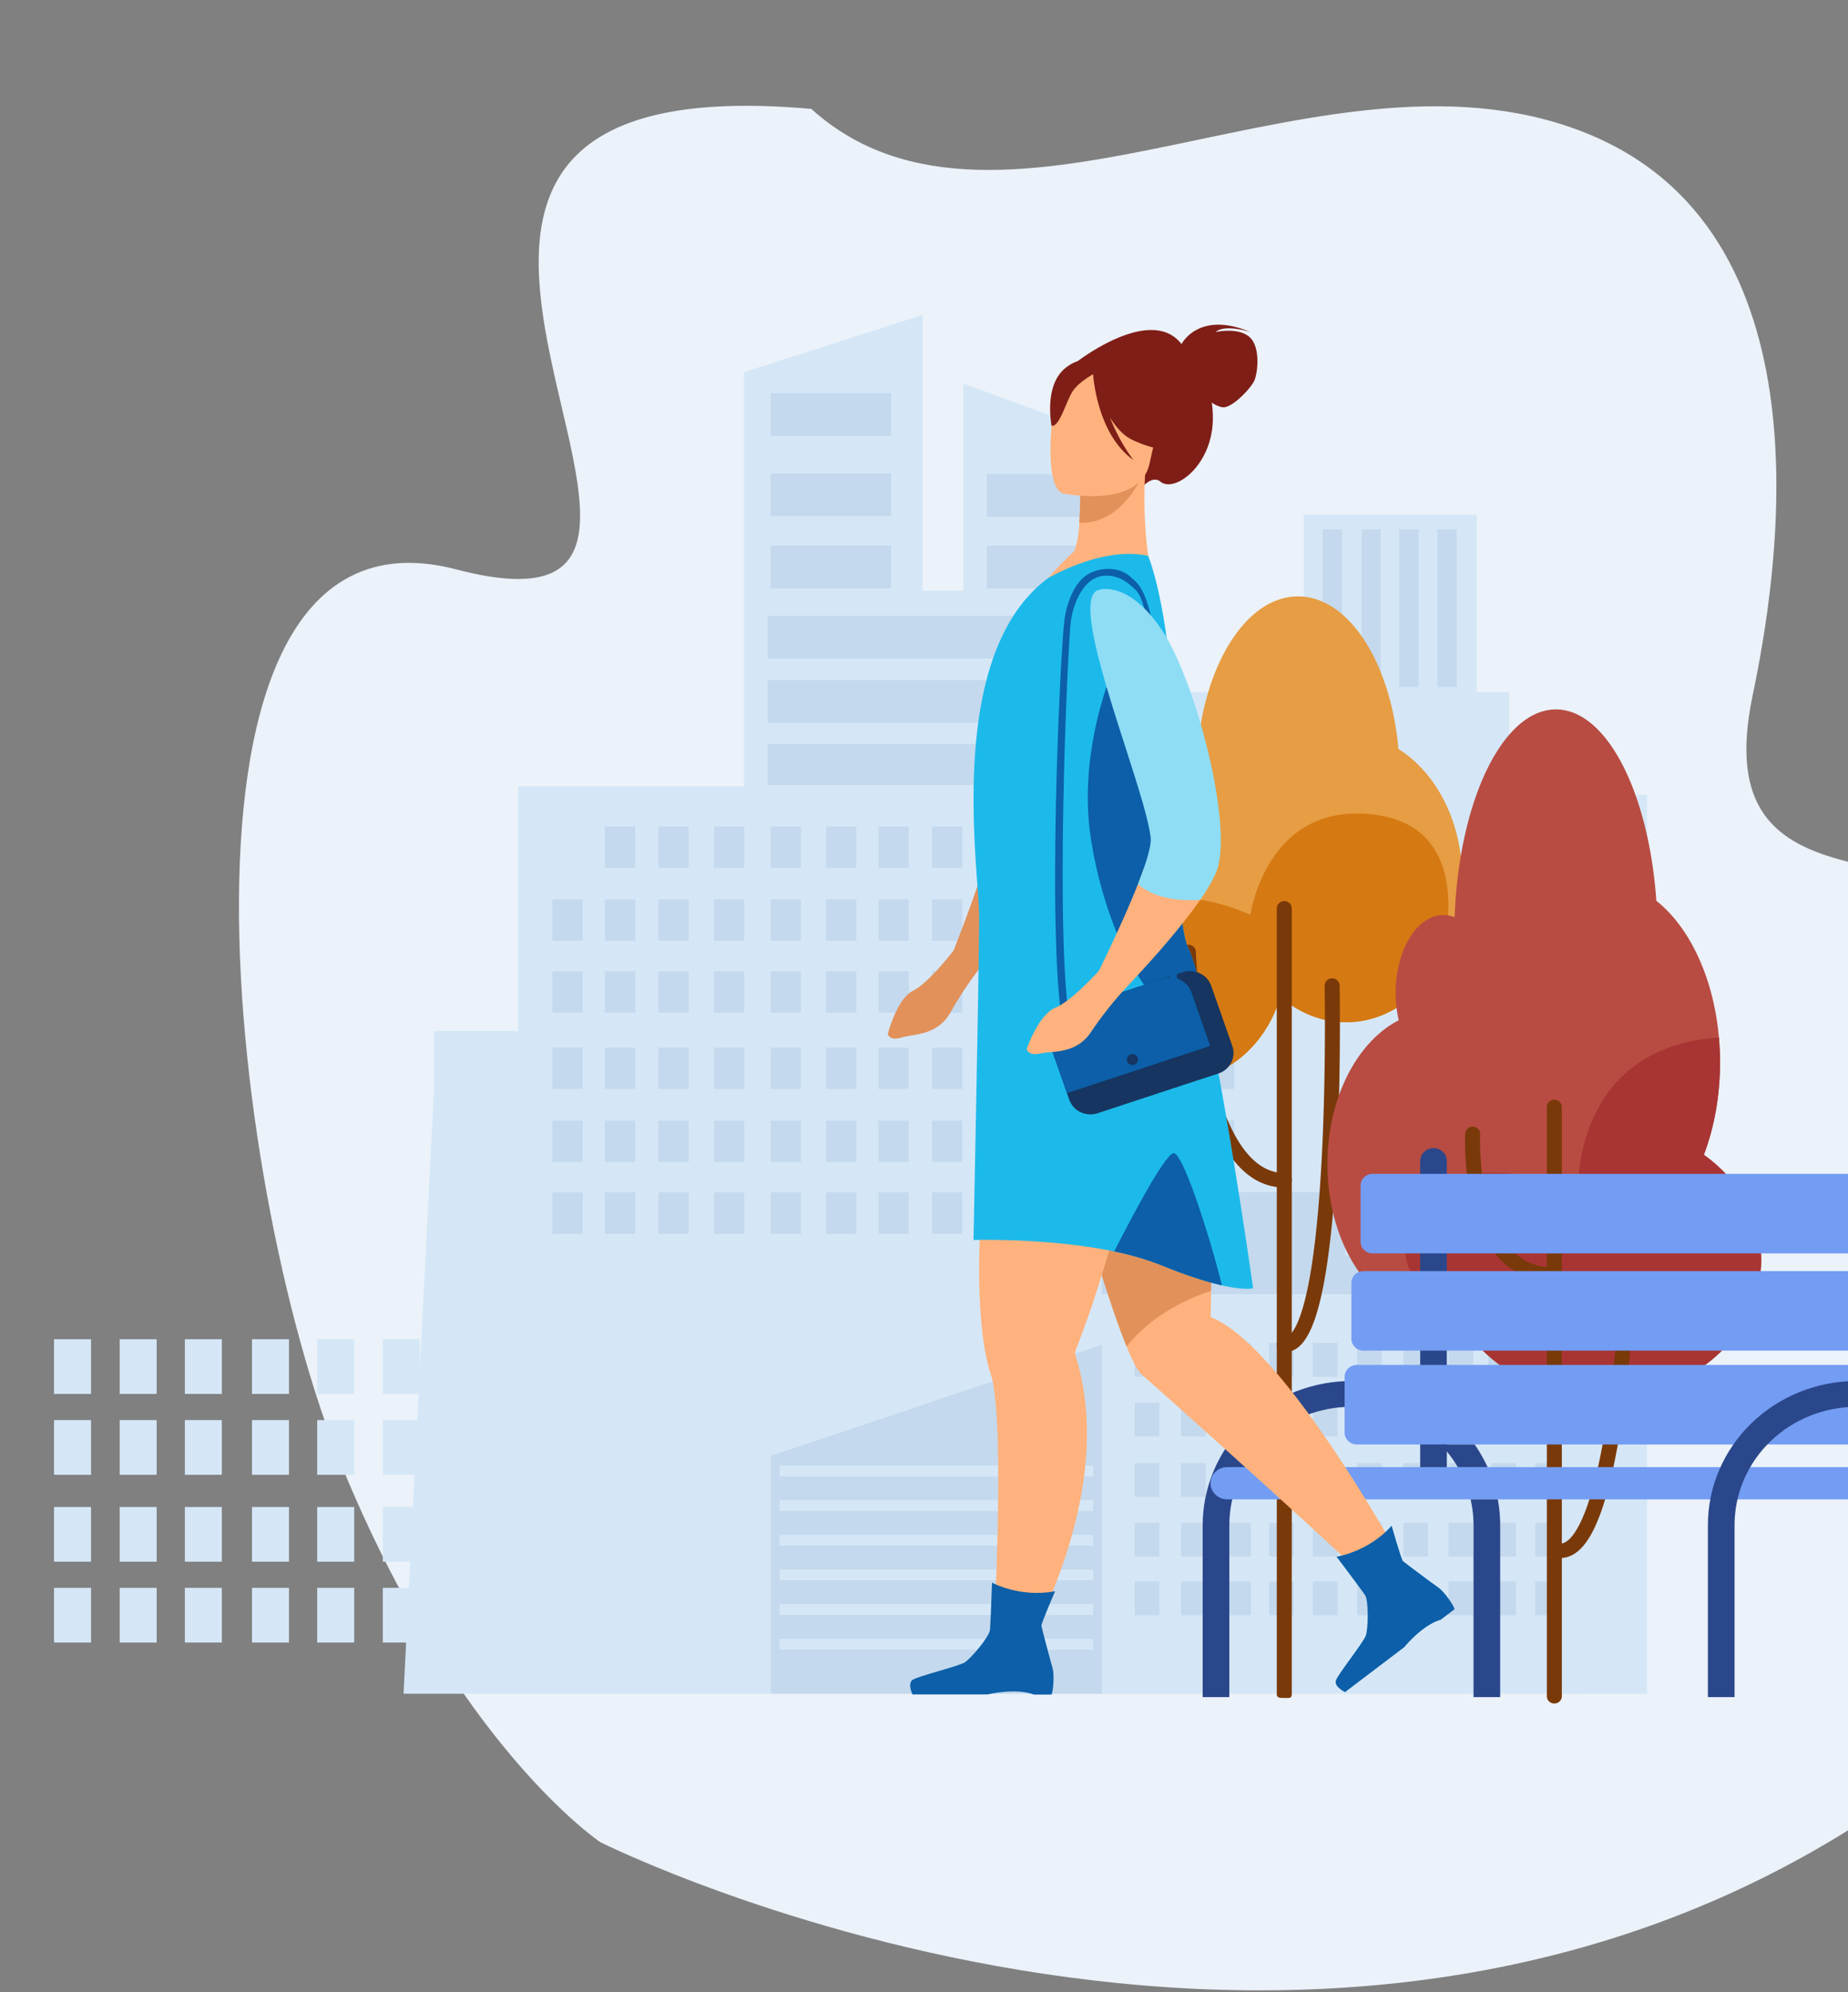 <svg xmlns="http://www.w3.org/2000/svg" width="320" height="345" fill="none"><rect width="100%" height="100%" fill="#808080" stroke="none"/><path fill="#EBF2F9" d="M79.027 98.61c60.966 15.959-38.266-88.666 61.461-79.748 33.028 29.792 89.964-14.955 135.506 4.75 41.826 18.098 31.523 77.477 27.477 96.903-8.175 39.242 32.543 23.592 56.138 40.452 37.018 26.448 8.108 146.855-26.866 147.292-100.42 75.097-228.761 10.772-228.761 10.772s-24.955-16.573-44.92-65.464C39.097 204.677 25.345 84.556 79.027 98.609Z"/><path fill="#D5E7F7" d="M69.883 293.309h215.322V137.665h-23.884v-17.844h-5.59V89.137h-29.974v30.684h-28.024V77.763l-30.925-11.341v35.856h-7.053V54.526l-30.925 9.93v71.727H89.72v42.364H75.11v10.675"/><path fill="#C4D9ED" d="M154.315 75.49h-20.862v-7.402h20.862v7.403Zm0 13.909h-20.862v-7.403h20.862V89.4Zm0 12.508h-20.862v-7.402h20.862v7.402Zm16.565-7.402h21.942v7.402H170.88v-7.402Zm0-12.397h21.942v7.403H170.88v-7.403Zm-37.957 24.529h59.899v7.403h-59.899v-7.403Zm0 11.131h59.899v7.403h-59.899v-7.403Zm0 11.055h59.899v7.118h-59.899v-7.118Zm-28.183 14.302h5.241v7.161h-5.241v-7.161Zm9.262 0h5.241v7.161h-5.241v-7.161Zm9.65 0h5.241v7.161h-5.241v-7.161Zm9.804 0h5.241v7.161h-5.241v-7.161Zm9.583 0h5.241v7.161h-5.241v-7.161Zm9.089 0h5.241v7.161h-5.241v-7.161Zm9.259 0h5.242v7.161h-5.242v-7.161Zm9.369 0h5.241v7.161h-5.241v-7.161Zm9.804 0h5.242v7.161h-5.242v-7.161Zm9.583 0h5.241v7.161h-5.241v-7.161Zm9.087 0h5.241v7.161h-5.241v-7.161Zm9.261 0h5.242v7.161h-5.242v-7.161ZM95.653 155.76h5.242v7.161h-5.242v-7.161Zm9.087 0h5.241v7.161h-5.241v-7.161Zm9.262 0h5.241v7.161h-5.241v-7.161Zm9.65 0h5.241v7.161h-5.241v-7.161Zm9.804 0h5.241v7.161h-5.241v-7.161Zm9.583 0h5.241v7.161h-5.241v-7.161Zm9.089 0h5.241v7.161h-5.241v-7.161Zm9.259 0h5.242v7.161h-5.242v-7.161Zm9.369 0h5.241v7.161h-5.241v-7.161Zm9.804 0h5.242v7.161h-5.242v-7.161Zm9.583 0h5.241v7.161h-5.241v-7.161Zm9.087 0h5.241v7.161h-5.241v-7.161Zm9.261 0h5.242v7.161h-5.242v-7.161ZM95.653 168.201h5.242v7.161h-5.242v-7.161Zm9.087 0h5.241v7.161h-5.241v-7.161Zm9.262 0h5.241v7.161h-5.241v-7.161Zm9.65 0h5.241v7.161h-5.241v-7.161Zm9.804 0h5.241v7.161h-5.241v-7.161Zm9.583 0h5.241v7.161h-5.241v-7.161Zm9.089 0h5.241v7.161h-5.241v-7.161Zm9.259 0h5.242v7.161h-5.242v-7.161Zm9.369 0h5.241v7.161h-5.241v-7.161Zm9.804 0h5.242v7.161h-5.242v-7.161Zm9.583 0h5.241v7.161h-5.241v-7.161Zm9.087 0h5.241v7.161h-5.241v-7.161Zm9.261 0h5.242v7.161h-5.242v-7.161Zm-112.838 13.22h5.242v7.161h-5.242v-7.161Zm9.087 0h5.241v7.161h-5.241v-7.161Zm9.262 0h5.241v7.161h-5.241v-7.161Zm9.65 0h5.241v7.161h-5.241v-7.161Zm9.804 0h5.241v7.161h-5.241v-7.161Zm9.583 0h5.241v7.161h-5.241v-7.161Zm9.089 0h5.241v7.161h-5.241v-7.161Zm9.259 0h5.242v7.161h-5.242v-7.161Zm9.369 0h5.241v7.161h-5.241v-7.161Zm9.804 0h5.242v7.161h-5.242v-7.161Zm9.583 0h5.241v7.161h-5.241v-7.161Zm9.087 0h5.241v7.161h-5.241v-7.161Zm9.261 0h5.242v7.161h-5.242v-7.161ZM95.653 194.055h5.242v7.158h-5.242v-7.158Zm9.087 0h5.241v7.158h-5.241v-7.158Zm9.262 0h5.241v7.158h-5.241v-7.158Zm9.65 0h5.241v7.158h-5.241v-7.158Zm9.804 0h5.241v7.158h-5.241v-7.158Zm9.583 0h5.241v7.158h-5.241v-7.158Zm9.089 0h5.241v7.158h-5.241v-7.158Zm9.259 0h5.242v7.158h-5.242v-7.158Zm9.369 0h5.241v7.158h-5.241v-7.158Zm9.804 0h5.242v7.158h-5.242v-7.158Zm18.67 0h5.241v7.158h-5.241v-7.158Zm-9.087 0h5.241v7.158h-5.241v-7.158Zm18.348 0h5.242v7.158h-5.242v-7.158ZM95.653 206.496h5.242v7.159h-5.242v-7.159Zm9.087 0h5.241v7.159h-5.241v-7.159Zm9.262 0h5.241v7.159h-5.241v-7.159Zm9.65 0h5.241v7.159h-5.241v-7.159Zm9.804 0h5.241v7.159h-5.241v-7.159Zm9.583 0h5.241v7.159h-5.241v-7.159Zm9.089 0h5.241v7.159h-5.241v-7.159Zm9.259 0h5.242v7.159h-5.242v-7.159Zm9.369 0h5.241v7.159h-5.241v-7.159Zm9.804 0h5.242v7.159h-5.242v-7.159Zm18.67 0h5.241v7.159h-5.241v-7.159Zm9.261 0h5.242v7.159h-5.242v-7.159Zm49.189-14.155h11.662v76.455H257.68v-76.455Z"/><path fill="#ADC9E0" d="M257.682 291.932h-12.521v-53.104h12.521v53.104Z"/><path fill="#D5E7F7" d="M190.803 203.47v64.449h66.877v-75.578l-66.877 11.129Z"/><path fill="#D5E7F7" d="M274.233 293.251h-83.43v-54.367h83.43v54.367Z"/><path fill="#C4D9ED" d="M274.233 224.119h-83.43v-17.67h83.43v17.67Zm-77.748 29.248h4.284v5.852h-4.284v-5.852Zm8.014 0h4.283v5.852h-4.283v-5.852Zm7.833 0h4.284v5.852h-4.284v-5.852Zm7.427 0h4.284v5.852h-4.284v-5.852Zm7.568 0h4.284v5.852h-4.284v-5.852Zm7.658 0h4.284v5.852h-4.284v-5.852Zm8.012 0h4.283v5.852h-4.283v-5.852Zm7.83 0h4.286v5.852h-4.286v-5.852Zm7.43 0h4.284v5.852h-4.284v-5.852Zm7.57 0h4.284v5.852h-4.284v-5.852Zm-69.342 10.328h4.284v5.852h-4.284v-5.852Zm8.014 0h4.283v5.852h-4.283v-5.852Zm7.833 0h4.284v5.852h-4.284v-5.852Zm7.427 0h4.284v5.852h-4.284v-5.852Zm7.568 0h4.284v5.852h-4.284v-5.852Zm7.658 0h4.284v5.852h-4.284v-5.852Zm8.012 0h4.283v5.852h-4.283v-5.852Zm7.83 0h4.286v5.852h-4.286v-5.852Zm7.43 0h4.284v5.852h-4.284v-5.852Zm7.57 0h4.284v5.852h-4.284v-5.852Zm-69.342-31.136h4.284v5.853h-4.284v-5.853Zm8.014 0h4.283v5.853h-4.283v-5.853Zm7.833 0h4.284v5.853h-4.284v-5.853Zm7.427 0h4.284v5.853h-4.284v-5.853Zm7.568 0h4.284v5.853h-4.284v-5.853Zm7.658 0h4.284v5.853h-4.284v-5.853Zm8.012 0h4.283v5.853h-4.283v-5.853Zm7.83 0h4.286v5.853h-4.286v-5.853Zm-54.342 10.326h4.284v5.852h-4.284v-5.852Zm8.014 0h4.283v5.852h-4.283v-5.852Zm7.833 0h4.284v5.852h-4.284v-5.852Zm7.427 0h4.284v5.852h-4.284v-5.852Zm7.568 0h4.284v5.852h-4.284v-5.852Zm7.658 0h4.284v5.852h-4.284v-5.852Zm8.012 0h4.283v5.852h-4.283v-5.852Zm7.83 0h4.286v5.852h-4.286v-5.852Zm7.43 0h4.284v5.852h-4.284v-5.852Zm7.57 0h4.284v5.852h-4.284v-5.852Zm-69.342 30.979h4.284v5.852h-4.284v-5.852Zm8.014 0h4.283v5.852h-4.283v-5.852Zm7.833 0h4.284v5.852h-4.284v-5.852Zm7.427 0h4.284v5.852h-4.284v-5.852Zm7.568 0h4.284v5.852h-4.284v-5.852Zm7.658 0h4.284v5.852h-4.284v-5.852Zm8.012 0h4.283v5.852h-4.283v-5.852Zm7.83 0h4.286v5.852h-4.286v-5.852Zm7.43 0h4.284v5.852h-4.284v-5.852Zm7.57 0h4.284v5.852h-4.284v-5.852Z"/><path fill="#D5E7F7" d="M251.959 180.207h1.234v15.324h-1.234v-15.324Zm-54.79 31.207h3.6v6.036h-3.6v-6.036Zm35.746 0h3.601v6.036h-3.601v-6.036Zm28.435 0h3.6v6.036h-3.6v-6.036ZM77.577 231.917h6.402v9.471h-6.402v-9.471Zm-11.289 0h6.403v9.471h-6.403v-9.471Zm-11.362 0h6.403v9.471h-6.403v-9.471Zm-11.288 0h6.402v9.471h-6.402v-9.471Zm-11.626 0h6.403v9.471h-6.403v-9.471Zm-11.288 0h6.402v9.471h-6.402v-9.471Zm-11.363 0h6.403v9.471H9.36v-9.471Zm68.216 14.005h6.402v9.471h-6.402v-9.471Zm-11.289 0h6.403v9.471h-6.403v-9.471Zm-11.362 0h6.403v9.471h-6.403v-9.471Zm-11.288 0h6.402v9.471h-6.402v-9.471Zm-11.626 0h6.403v9.471h-6.403v-9.471Zm-11.288 0h6.402v9.471h-6.402v-9.471Zm-11.363 0h6.403v9.471H9.36v-9.471Zm68.216 15.046h6.402v9.472h-6.402v-9.472Zm-11.289 0h6.403v9.472h-6.403v-9.472Zm-11.362 0h6.403v9.472h-6.403v-9.472Zm-11.288 0h6.402v9.472h-6.402v-9.472Zm-11.626 0h6.403v9.472h-6.403v-9.472Zm-11.288 0h6.402v9.472h-6.402v-9.472Zm-11.363 0h6.403v9.472H9.36v-9.472Zm68.216 14.005h6.402v9.471h-6.402v-9.471Zm-11.289 0h6.403v9.471h-6.403v-9.471Zm-11.362 0h6.403v9.471h-6.403v-9.471Zm-11.288 0h6.402v9.471h-6.402v-9.471Zm-11.626 0h6.403v9.471h-6.403v-9.471Zm-11.288 0h6.402v9.471h-6.402v-9.471Zm-11.363 0h6.403v9.471H9.36v-9.471Z"/><path fill="#C4D9ED" d="M133.468 293.309h57.335v-60.435l-57.335 19.234v41.201Z"/><path fill="#D5E7F7" d="M134.982 253.792h54.307v1.867h-54.307v-1.867Zm0 6.002h54.307v1.868h-54.307v-1.868Zm0 6.003h54.307v1.867h-54.307v-1.867Zm0 6.002h54.307v1.868h-54.307v-1.868Zm0 6.003h54.307v1.867h-54.307v-1.867Zm0 6.003h54.307v1.867h-54.307v-1.867Z"/><path fill="#C4D9ED" d="M248.902 91.655h3.324v27.312h-3.324V91.655Zm-6.608 0h3.324v27.312h-3.324V91.655Zm-6.517 0h3.323v27.312h-3.323V91.655Zm-6.749 0h3.324v27.312h-3.324V91.655Z"/><path fill="#2B478B" d="M232.915 239.174v4.473c-5.408.279-10.5 2.555-14.228 6.361-3.729 3.805-5.81 8.851-5.817 14.098v29.787h-4.616v-29.782c.008-6.434 2.576-12.616 7.169-17.261 4.594-4.645 10.859-7.394 17.492-7.676Z"/><path fill="#E69D43" d="M242.152 129.697c-1.316-14.966-8.6-26.417-17.391-26.417-9.232 0-16.802 12.623-17.541 28.682a6.48 6.48 0 0 0-1.941-.299c-4.563 0-8.263 4.81-8.263 10.735a13.639 13.639 0 0 0 .527 3.775c-7.192 2.941-12.332 10.714-12.332 19.843 0 11.652 8.378 21.101 18.711 21.101 8.288 0 15.316-6.078 17.772-14.499 3.231 2.778 7.155 4.406 11.39 4.406 11.097 0 20.093-11.2 20.093-25.014-.002-9.742-4.484-18.189-11.025-22.313Z"/><path fill="#D57912" d="M238.071 141.087c-18.766-2.46-21.554 17.339-21.554 17.339-22.231-9.8-31.288 8.673-31.288 8.673.496 11.153 8.674 20.027 18.695 20.027 8.288 0 15.316-6.078 17.772-14.499 3.231 2.778 7.155 4.406 11.39 4.406 6.668 0 12.576-4.046 16.232-10.269.12-.392 7.358-23.248-11.247-25.677Z"/><path fill="#7A3909" d="M222.55 294.043c-.718 0-1.461.065-1.461-.629V157.297c0-.334.137-.653.38-.889s.573-.368.917-.368c.344 0 .674.132.917.368s.38.555.38.889v136.124c-.002.687-.42.622-1.133.622Z"/><path fill="#7A3909" d="M222.383 205.644c-4.002 0-7.436-2.286-10.206-6.79-2.077-3.395-3.817-8.094-5.137-13.962-2.225-9.883-2.539-19.904-2.553-19.994-.01-.334.118-.658.355-.901a1.336 1.336 0 0 1 1.837-.05c.251.229.397.546.407.88 0 .096.323 9.905 2.5 19.559 1.929 8.552 5.717 18.746 12.804 18.746.344 0 .674.132.918.368.243.236.38.556.38.889 0 .333-.137.653-.38.889a1.325 1.325 0 0 1-.918.368l-.007-.002Zm.123 28.496h-.201a1.314 1.314 0 0 1-.892-.422 1.226 1.226 0 0 1-.194-1.384 1.273 1.273 0 0 1 .744-.637 1.33 1.33 0 0 1 .501-.066c.164 0 .43-.018.824-.385 1.616-1.503 4.508-7.722 5.671-32.506.672-14.286.422-27.895.42-28.031a1.237 1.237 0 0 1 .363-.896c.239-.24.566-.379.91-.385.344-.006.676.12.924.352.248.231.391.548.397.882 0 .136.254 13.825-.422 28.192-.397 8.46-1.034 15.503-1.893 20.935-1.121 7.114-2.619 11.457-4.576 13.273a3.73 3.73 0 0 1-2.576 1.078Z"/><path fill="#B84C42" d="M242.205 176.68a21.012 21.012 0 0 1-.529-4.739c0-7.443 3.693-13.479 8.263-13.479a5.287 5.287 0 0 1 1.943.378c.741-20.148 8.309-35.984 17.541-35.984 8.791 0 16.078 14.364 17.391 33.141 6.541 5.175 11.025 15.772 11.025 28.007 0 5.833-1.02 11.292-2.797 15.97 6.07 4.359 9.924 10.93 9.924 18.283 0 13.123-12.308 23.76-27.493 23.76-11.367 0-21.12-5.96-25.307-14.461-1.17.324-2.381.489-3.598.49-10.333 0-18.711-11.853-18.711-26.473.014-11.455 5.156-21.208 12.348-24.893Z"/><path fill="#A83533" d="M295.044 199.97c1.777-4.679 2.798-10.138 2.798-15.97 0-1.47-.067-2.908-.192-4.326-25.388 1.691-24.386 26.368-24.386 26.368s-21.003-8.572-28.013 3.502c-7.009 12.074 6.924 18.008 6.924 18.008 4.187 8.498 13.941 14.46 25.308 14.46 15.184 0 27.493-10.636 27.493-23.759.004-7.356-3.862-13.924-9.932-18.283Z"/><path fill="#7A3909" d="M269.151 295a1.32 1.32 0 0 1-.918-.368 1.24 1.24 0 0 1-.379-.889V191.7c0-.334.136-.653.379-.889a1.32 1.32 0 0 1 .918-.368c.344 0 .674.132.917.368s.38.555.38.889v102.043c0 .333-.137.653-.38.889a1.316 1.316 0 0 1-.917.368Z"/><path fill="#7A3909" d="M269.151 221.99c-3.679 0-6.793-1.271-9.251-3.775-6.875-7.007-6.215-21.32-6.185-21.917.008-.165.05-.327.123-.476a1.272 1.272 0 0 1 .736-.646 1.333 1.333 0 0 1 1.399.341 1.232 1.232 0 0 1 .334.906c0 .15-.633 13.852 5.476 20.072 1.976 2.013 4.386 2.99 7.368 2.99.344 0 .674.132.917.368s.38.555.38.889c0 .333-.137.653-.38.889a1.32 1.32 0 0 1-.917.368v-.009Zm1.043 47.817h-.261a1.33 1.33 0 0 1-.926-.406 1.226 1.226 0 0 1 .115-1.809 1.314 1.314 0 0 1 .971-.292c.494.029.987-.177 1.507-.629 1.602-1.391 4.643-6.284 7.007-23.444 1.366-9.923 1.846-19.175 1.846-19.267a1.24 1.24 0 0 1 .438-.84 1.326 1.326 0 0 1 1.8.083c.23.238.356.552.352.878 0 .094-.48 9.453-1.86 19.479-.815 5.913-1.782 10.905-2.874 14.841-1.433 5.164-3.06 8.483-4.974 10.142-.976.837-2.031 1.264-3.141 1.264Z"/><path fill="#2B478B" d="M248.229 259.09c.612 0 1.199-.236 1.632-.655.432-.42.676-.989.676-1.582v-55.796c0-.593-.244-1.162-.676-1.582a2.348 2.348 0 0 0-1.632-.655c-.613 0-1.2.236-1.632.655-.433.42-.676.989-.676 1.582v55.805a2.2 2.2 0 0 0 .679 1.576 2.347 2.347 0 0 0 1.629.652Z"/><path fill="#739CF3" d="M350.866 250.142h-115.92c-1.162 0-2.105-.913-2.105-2.04v-9.697c0-1.126.943-2.04 2.105-2.04h115.92c1.162 0 2.105.914 2.105 2.04v9.697c0 1.127-.943 2.04-2.105 2.04Zm-6.035 9.509H212.522a2.973 2.973 0 0 1-1.108-.211 2.893 2.893 0 0 1-.939-.606 2.737 2.737 0 0 1-.85-1.981c.001-.367.077-.731.223-1.071.146-.339.359-.647.628-.907.269-.259.588-.465.939-.604.351-.14.727-.212 1.107-.211h132.309v5.591Zm7.207-25.757H236.119c-1.163 0-2.105-.913-2.105-2.039v-9.698c0-1.126.942-2.039 2.105-2.039h115.919c1.163 0 2.105.913 2.105 2.039v9.698c0 1.126-.942 2.039-2.105 2.039Zm1.579-16.836h-115.92c-1.162 0-2.105-.913-2.105-2.039v-9.697c0-1.127.943-2.04 2.105-2.04h115.92c1.162 0 2.105.913 2.105 2.04v9.697c0 1.126-.943 2.039-2.105 2.039Z"/><path fill="#2B478B" d="M295.739 293.897h4.616v-29.786c0-5.434 2.228-10.645 6.193-14.488 3.965-3.842 9.343-6 14.951-6 5.607 0 10.985 2.158 14.95 6 3.966 3.843 6.193 9.054 6.193 14.488v29.786h4.616v-29.786c0-6.62-2.714-12.969-7.545-17.65-4.83-4.681-11.382-7.311-18.214-7.311-6.832 0-13.384 2.63-18.215 7.311-4.831 4.681-7.545 11.03-7.545 17.65v29.786Z"/><path fill="#E2915A" d="M170.543 135.617c.806 2.185 1.399 4.025 1.65 5.367.261 1.396-.44 4.52-1.553 8.177-1.579 5.195-3.963 11.475-5.525 15.447-.67.867-4.438 5.662-7.01 6.955-2.832 1.424-4.385 7.51-4.385 7.51s.321 1.257 2.41.597c2.088-.66 6.213-.26 8.507-4.437a63.588 63.588 0 0 1 5.209-7.81l.06-.071.044-.061a.069.069 0 0 1 .021-.024c3.25-4.026 8.459-10.735 11.641-16.201a50.95 50.95 0 0 0 .924-1.666l-11.993-13.783Z"/><path fill="#FFB27D" d="m247.044 278.124-3.03 2.744c-2.13-3.102-24.989-23.78-38.011-35.441a2430.838 2430.838 0 0 0-8.327-7.424c-3.942-3.485-14.573-43.255-19.883-63.906-1.895-7.358-3.112-12.301-3.112-12.301s24.421-.447 29.921 4.869c1.865 1.803 3.063 7.975 3.829 15.756 1.808 18.354 1.205 45.654 1.205 45.654 1.011.421 1.972.946 2.867 1.566 14.314 9.717 34.541 48.483 34.541 48.483Z"/><path fill="#0C5FA8" d="M231.436 269.579s5.539-.83 9.543-5.368c0 0 1.655 5.844 1.955 6.13.3.286 5.225 3.948 6.176 4.612.951.664 2.555 2.941 2.77 3.712l-2.43 1.845s-2.699.526-6.313 4.753l-10.234 7.765s-1.881-.913-1.592-1.969c.288-1.055 4.761-6.588 5.191-7.814.429-1.225.51-6.051-.132-7.018-.642-.966-4.934-6.648-4.934-6.648Z"/><path fill="#E2915A" d="M209.712 223.531c-4.994 1.65-10.513 4.548-14.632 9.632-4.884-11.934-12.895-42.016-17.278-59.066 2.243-.812 5.329-.875 9.539.029 8.743 1.872 15.717 4.866 21.1 8.306 1.355 13.765 1.355 32.56 1.271 41.099Z"/><path fill="#7F1E17" d="M204.593 59.59c.263-.49 3.282-5.694 11.887-2.107 0 0-4.397-1.422-5.98.022 0 0 3.902-.894 5.867.863 1.964 1.758 1.417 6.3.803 7.604-.614 1.304-3.924 4.865-5.558 4.55a5.017 5.017 0 0 1-1.775-.808c.111.825.171 1.655.18 2.487.109 8.275-6.571 13.24-9.077 11.207-1.616-1.304-3.605 1.491-3.605 1.491l-11.021-22.132s12.925-10.133 18.279-3.177Z"/><path fill="#FFB27D" d="M198.821 96.27a74.815 74.815 0 0 1-.505-14.611l-.87 1.424-10.386 1.342s.032 3.147-.148 6.097c-.143 2.305-.427 3.685-.939 4.967-.813.073 12.373.89 12.848.78Z"/><path fill="#E2915A" d="M187.048 84.436s.032 3.147-.15 6.097c5.77.188 9.121-4.71 10.545-7.45l-10.395 1.353Z"/><path fill="#FFB27D" d="M184.094 85.456s13.315 2.791 14.983-5.271c1.669-8.063 4.508-13.133-3.923-15.257-8.432-2.125-10.726.63-11.958 3.191-1.233 2.561-2.525 16.402.898 17.337Z"/><path fill="#7F1E17" d="M184.516 63.711c2.562-2.026 4.014-1.192 4.739-.293 8.103-2.482 13.561 4.068 13.561 4.068-.295 5.958 1.385 10.216 1.385 10.216s-2.735.987-8.062-1.496c-1.627-.758-2.915-2.236-3.923-3.918a30.438 30.438 0 0 0 4.057 7.38c-6.088-4.298-6.924-13.866-6.993-14.863-.963.552-2.887 1.789-3.693 3.2-1.089 1.926-2.257 6.094-3.499 5.705.016.005-1.417-6.957 2.428-9.999Z"/><path fill="#FFB27D" d="M185.961 95.498s-16.447 14.509-16.415 30.844c.014 6.676.474 16.957 1.281 20.077.808 3.12 1.441 20.418 1.441 20.418l30.927 3.064s-7.577-11.003-3.871-33.85c3.707-22.848-.494-39.784-.494-39.784l-12.869-.77Z"/><path fill="#FFB27D" d="M187.842 242.167c-.309-2.5-.842-4.97-1.593-7.38a1.284 1.284 0 0 1-.016-.85c.346-.895 1.207-3.167 2.345-6.363 3.139-8.82 11.614-39.137 13.874-46.2 4.616-14.488-1.044-22.315-1.044-22.315s-21.695 2.594-28.644-1.067c0 0-3.513 51.917-3.204 64.186.166 6.485.746 12.054 1.967 15.655.417 1.239.717 3.216.923 5.691 1.23 14.6-.746 46.518-.746 46.518l2.336 1.619s16.862-25.142 13.802-49.494Z"/><path fill="#1CBAEB" d="M216.985 223.083s-1.336.432-5.398-.496c-2.414-.548-5.793-1.566-10.428-3.458a48.37 48.37 0 0 0-8.223-2.408c-11.512-2.4-24.363-1.984-24.363-1.984s.974-47.877.974-55.991c0-8.114-6.001-45.274 11.918-58.612 0 0 9.444-5.65 17.356-3.865 0 0 2.915 6.893 4.129 23.105.088 1.165.169 2.377.231 3.643.905 16.762.349 36.442 2.587 41.19 1.131 2.4 2.468 7.796 3.816 14.392 3.653 17.844 7.401 44.484 7.401 44.484Z"/><path fill="#0C5FA8" d="M209.583 178.599a2.384 2.384 0 0 1-.89.067c-9.579-1.067-17.684-18.491-19.884-34.092-2.199-15.602 4.457-29.968 4.457-29.968l9.694 4.759c.087 1.165.168 2.377.23 3.643.896 16.771.34 36.451 2.578 41.199 1.131 2.409 2.472 7.796 3.815 14.392Z"/><path fill="#163560" d="m213.389 181.137-3.665-10.44a3.796 3.796 0 0 0-1.955-2.148 3.988 3.988 0 0 0-2.949-.189l-3.409 1.118h-.021l-17.479 5.764a3.837 3.837 0 0 0-2.218 1.894 3.65 3.65 0 0 0-.196 2.858l3.663 10.451a3.798 3.798 0 0 0 1.953 2.149 3.984 3.984 0 0 0 2.949.19l17.486-5.763h.018l3.414-1.118a3.837 3.837 0 0 0 2.223-1.9 3.643 3.643 0 0 0 .186-2.866Z"/><path fill="#0C5FA8" d="M206.292 171.829a3.792 3.792 0 0 0-1.953-2.149 3.984 3.984 0 0 0-2.949-.19l-17.479 5.763a3.84 3.84 0 0 0-2.218 1.894 3.65 3.65 0 0 0-.196 2.858l3.264 9.295 24.795-8.176-3.264-9.295Z"/><path fill="#163560" d="M196.998 183.19a.94.94 0 0 0-.327-.44.985.985 0 0 0-1.07-.066.94.94 0 0 0-.382.396.914.914 0 0 0 .141 1.029.975.975 0 0 0 .476.287c.184.047.379.041.559-.018a.975.975 0 0 0 .557-.473.906.906 0 0 0 .046-.715Z"/><path fill="#0C5FA8" d="M184.297 179.008c-3.211-14.248-.711-66.232.028-71.724.36-2.684 1.705-6.933 4.749-8.193 2.47-1.026 5.205-.65 6.751.87 1.496 1.474 4.82 1.682 6.719 36.117.923 16.842 1.283 33.647 1.286 33.814l-1.288.025c0-.168-.356-16.954-1.284-33.77-.544-9.872-1.179-17.822-1.883-23.63-1.225-10.104-2.433-10.064-3.75-11.261-1.318-1.196-3.666-2.106-5.798-1.221-2.733 1.134-4.046 5.086-4.385 7.436-.605 4.314-2.952 57.72.104 71.278l-1.249.259Z"/><path fill="#FFB27D" d="M209.855 152.571a23.979 23.979 0 0 1-11.796-2.192 66.236 66.236 0 0 1-1.011 2.72c-1.987 5.063-4.867 11.142-6.739 14.984-.706.783-4.872 5.318-7.554 6.421-2.936 1.207-4.979 7.156-4.979 7.156s.231 1.277 2.357.776c2.126-.501 6.213.206 8.835-3.786a63.911 63.911 0 0 1 5.915-7.501c3.562-3.759 9.318-10.079 12.937-15.319a35.115 35.115 0 0 0 2.035-3.259Z"/><path fill="#0C5FA8" d="M171.773 274.074s4.887 2.652 10.924 1.483c0 0-2.414 5.591-2.361 5.993.053.403 1.602 6.229 1.927 7.322.326 1.094.141 3.84-.177 4.58h-3.088s-2.456-1.198-7.993-.029h-12.999s-.898-1.842 0-2.502c.898-.66 7.942-2.342 9.059-3.051 1.117-.709 4.254-4.459 4.36-5.604.106-1.145.348-8.192.348-8.192Z"/><path fill="#8EDDF5" d="M210.608 151.008c-.57 1.389-1.551 3.041-2.786 4.822-5.786.355-9.001-1.145-10.771-2.731 1.401-3.565 2.354-6.627 2.202-8.036-.654-6.004-7.278-22.925-9.627-33.647-1.117-5.11-1.265-8.816.667-9.265 0 0 4.431-1.617 9.885 5.526.305.4.614.828.923 1.284 5.87 8.617 12.641 34.396 9.507 42.047Z"/><path fill="#0C5FA8" d="M211.587 222.587c-2.414-.548-5.793-1.566-10.428-3.458a48.37 48.37 0 0 0-8.223-2.408c1.95-3.847 8.558-16.664 10.25-17.017 1.641-.342 6.578 15.348 8.401 22.883Z"/><path fill="#2B478B" d="M252.422 254.06a20.582 20.582 0 0 0-2.958-3.909h5.885a24.668 24.668 0 0 1 2.236 3.909h-5.163Zm6.934 5.591a24.14 24.14 0 0 1 .415 4.455v29.787h-4.616v-29.782a19.833 19.833 0 0 0-.51-4.455l4.711-.005Z"/></svg>